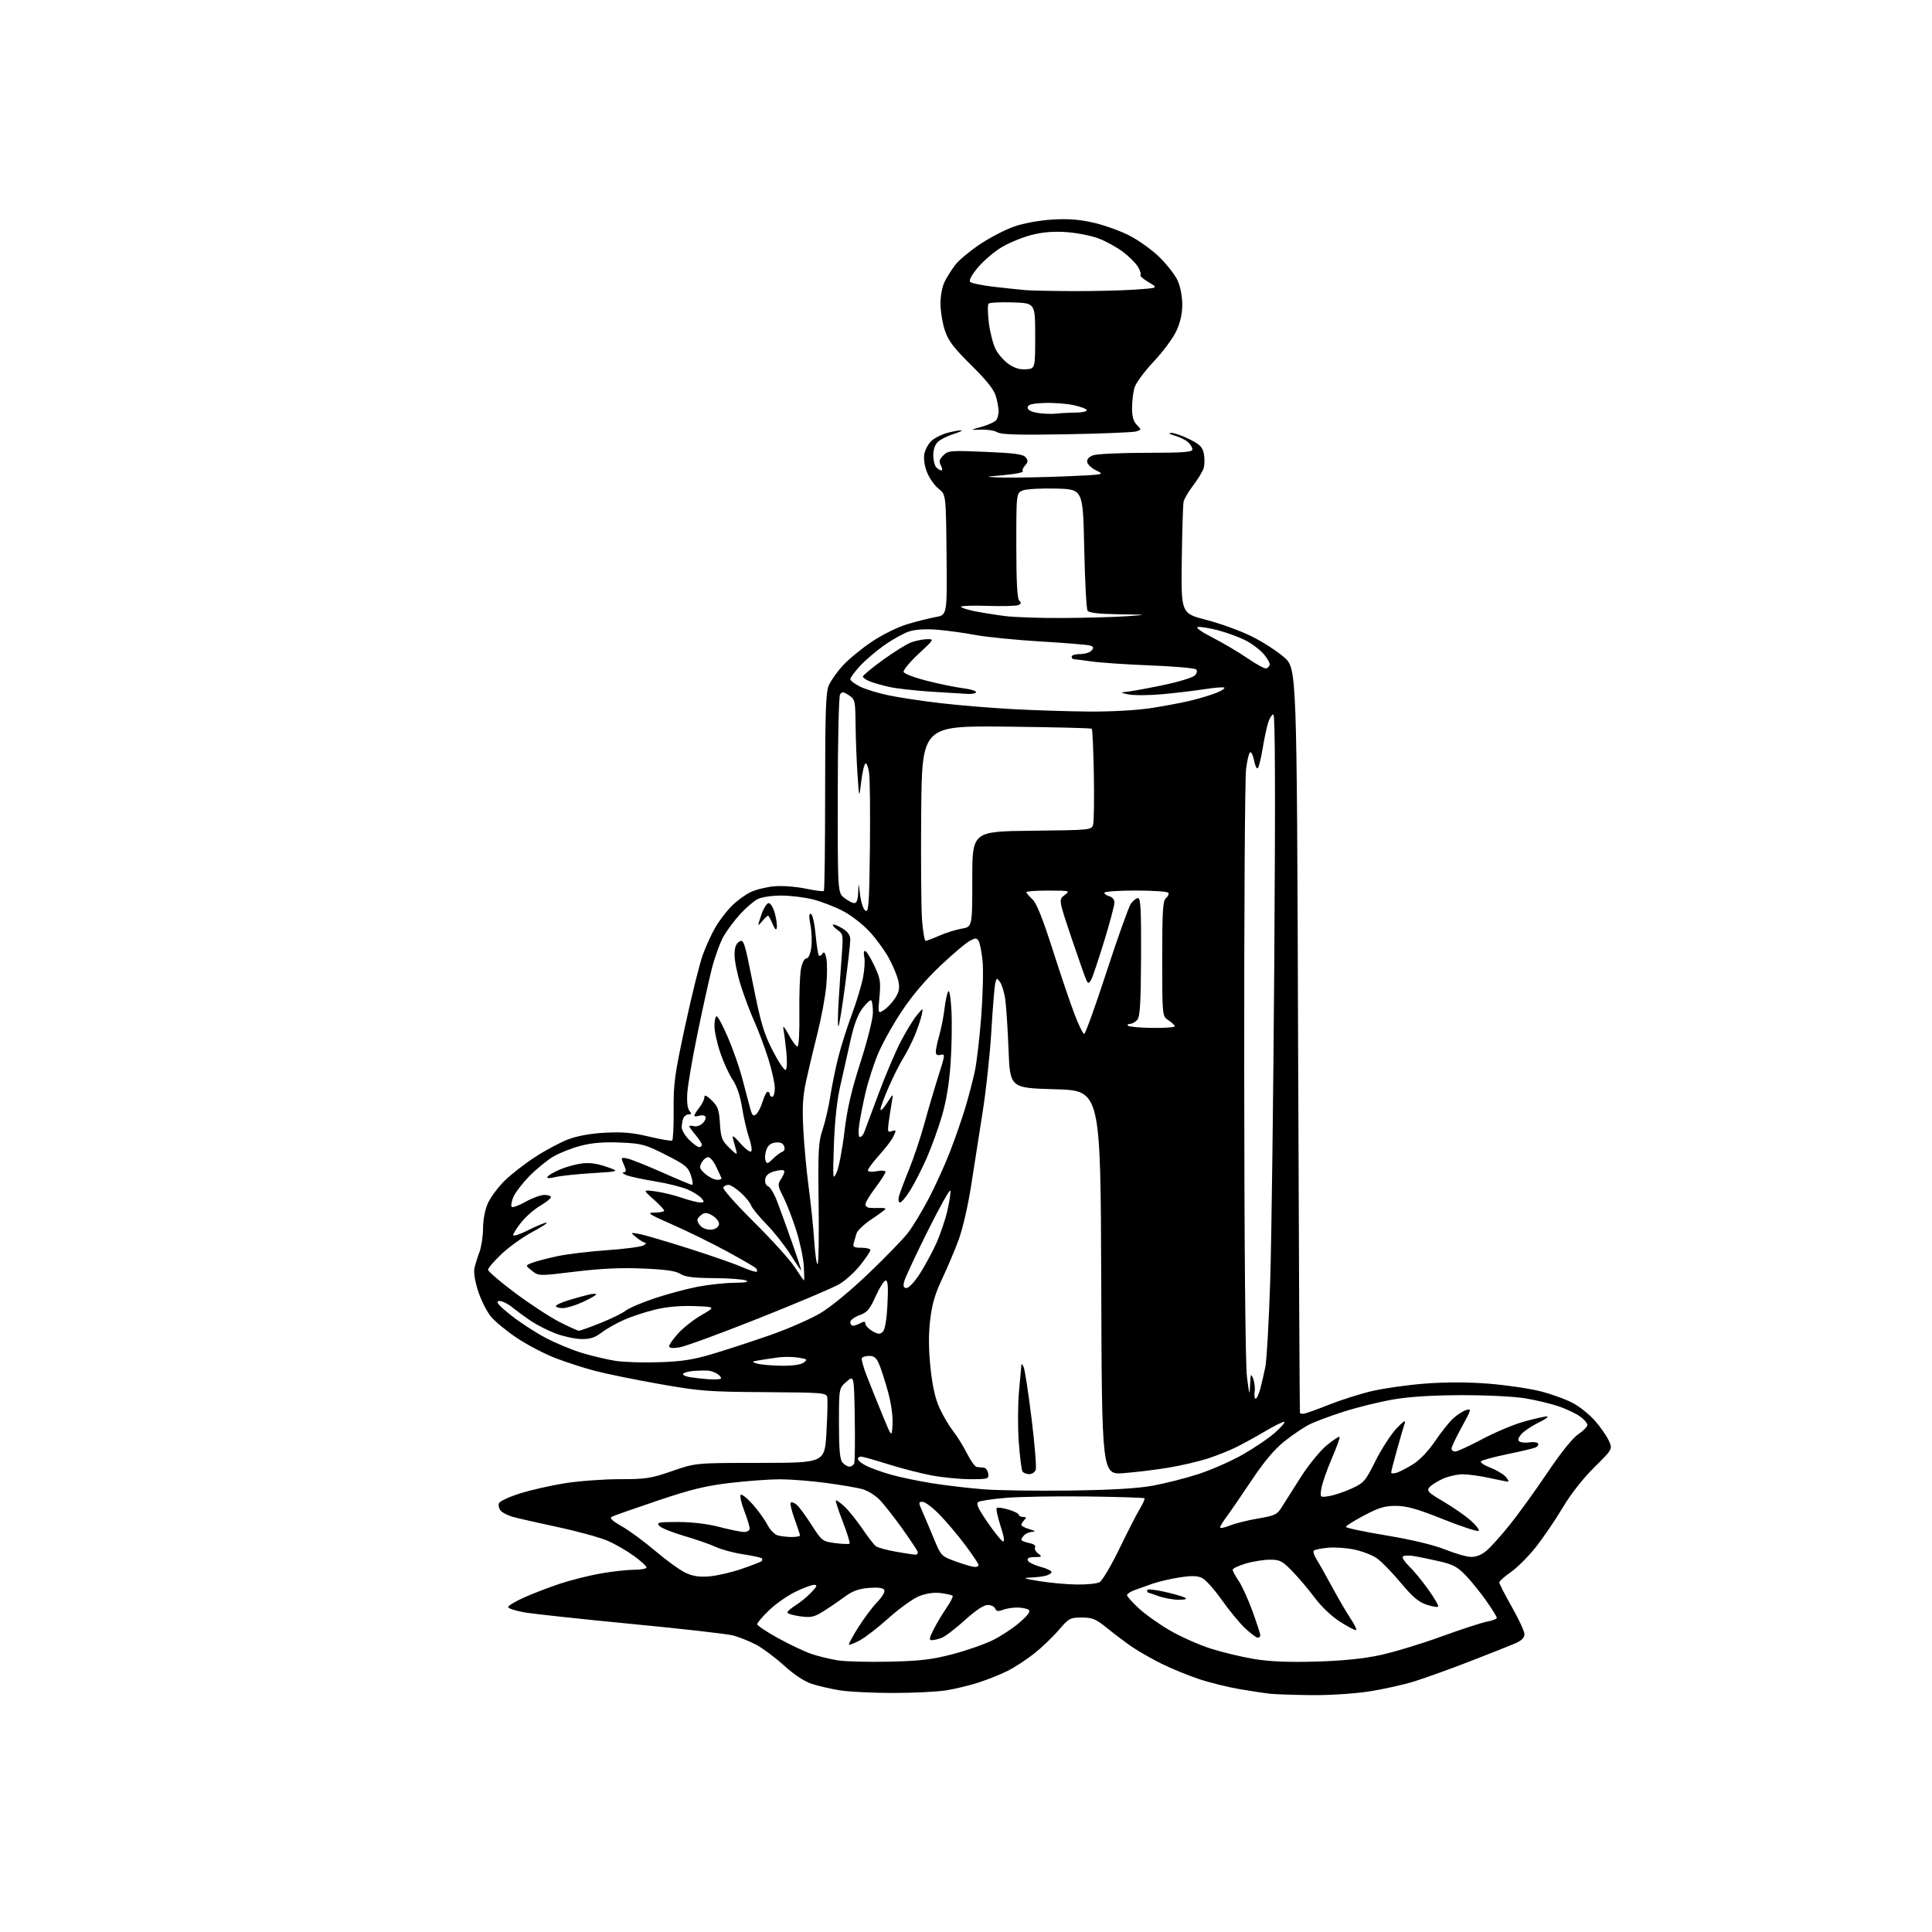 <?xml version="1.0" encoding="UTF-8" standalone="no"?>
<svg 
  version="1.1" 
  xmlns="http://www.w3.org/2000/svg" 
  xmlns:xlink="http://www.w3.org/1999/xlink" 
  xmlns:svg="http://www.w3.org/2000/svg"
  xmlns:rdf="http://www.w3.org/1999/02/22-rdf-syntax-ns#"
  xmlns:cc="http://creativecommons.org/ns#"
  xmlns:dc="http://purl.org/dc/elements/1.1/"
  viewBox="0 0 768 768"
  width="768"
  height="768"
>
<style>svg {background-color: white; }</style>"
<path stroke="none" fill="black" fill-rule="evenodd" d="M520.87,673.84C514.07,673.75 506.93,673.51 505.00,673.30C503.07,673.10 497.67,672.29 492.98,671.50C488.30,670.72 480.88,668.88 476.48,667.41C472.09,665.94 465.35,663.17 461.50,661.24C457.65,659.31 452.48,656.35 450.00,654.66C447.52,652.97 443.12,649.65 440.21,647.29C435.58,643.54 434.31,643.00 430.02,643.00C425.36,643.00 424.89,643.26 420.81,648.03C418.44,650.79 414.02,655.01 411.00,657.39C407.98,659.77 403.25,662.85 400.50,664.22C397.75,665.60 392.57,667.67 389.00,668.83C385.43,669.99 379.57,671.40 376.00,671.96C372.43,672.52 362.98,672.98 355.00,672.98C347.02,672.98 337.57,672.52 334.00,671.96C330.43,671.39 325.37,670.24 322.77,669.39C319.75,668.41 315.67,665.71 311.52,661.94C307.93,658.69 302.85,654.94 300.23,653.62C297.61,652.29 293.65,650.71 291.43,650.12C289.21,649.52 270.99,647.45 250.95,645.53C230.90,643.60 211.69,641.52 208.25,640.91C204.81,640.29 202.00,639.36 202.00,638.83C202.00,638.30 204.81,636.61 208.25,635.06C211.69,633.51 218.08,631.05 222.45,629.59C226.83,628.13 234.20,626.28 238.84,625.47C243.47,624.66 249.45,624.00 252.13,624.00C254.81,624.00 257.00,623.59 257.00,623.09C257.00,622.58 254.80,620.55 252.10,618.58C249.41,616.60 244.75,613.90 241.76,612.57C238.76,611.24 229.82,608.77 221.90,607.08C213.98,605.38 205.86,603.54 203.86,602.98C201.86,602.42 199.67,601.30 199.00,600.50C198.33,599.69 198.03,598.37 198.33,597.57C198.64,596.77 202.40,595.02 206.70,593.66C210.99,592.31 219.05,590.48 224.62,589.60C230.18,588.72 239.95,588.00 246.31,588.00C256.77,588.00 258.78,587.69 267.19,584.77C276.50,581.53 276.50,581.53 302.16,581.52C327.83,581.50 327.83,581.50 328.52,569.44C328.91,562.80 329.05,556.52 328.85,555.47C328.50,553.65 327.24,553.55 303.99,553.40C281.43,553.26 278.12,553.00 262.00,550.14C252.38,548.44 240.92,546.10 236.54,544.95C232.16,543.80 225.05,541.50 220.73,539.84C216.41,538.17 209.55,534.58 205.47,531.85C201.39,529.13 196.74,525.30 195.14,523.35C193.53,521.40 191.27,516.91 190.10,513.36C188.86,509.57 188.23,505.80 188.58,504.21C188.90,502.72 189.81,499.80 190.59,497.73C191.36,495.66 192.01,491.38 192.02,488.23C192.04,484.77 192.80,480.83 193.95,478.29C195.01,475.98 197.91,472.03 200.42,469.53C202.92,467.03 208.37,462.76 212.53,460.05C216.68,457.33 222.65,454.13 225.79,452.94C229.46,451.54 234.72,450.59 240.50,450.27C247.40,449.90 251.48,450.25 257.98,451.81C262.65,452.92 266.79,453.63 267.18,453.39C267.57,453.15 267.84,447.67 267.78,441.22C267.69,430.76 268.18,427.14 272.39,407.65C274.98,395.63 278.13,382.98 279.38,379.53C280.63,376.08 282.91,371.13 284.43,368.53C285.96,365.93 288.86,362.14 290.88,360.12C292.91,358.09 296.30,355.61 298.41,354.61C300.52,353.61 304.78,352.57 307.87,352.31C310.97,352.04 316.54,352.46 320.25,353.24C323.97,354.02 327.23,354.44 327.50,354.16C327.78,353.89 328.00,336.18 328.00,314.80C328.00,283.44 328.27,275.28 329.42,272.53C330.21,270.65 332.75,267.05 335.08,264.53C337.41,262.00 342.62,257.72 346.65,255.03C350.84,252.23 356.89,249.25 360.75,248.10C364.46,246.99 369.52,245.72 372.00,245.28C376.50,244.47 376.50,244.47 376.27,220.52C376.03,196.58 376.03,196.58 373.13,194.31C371.54,193.06 369.47,190.14 368.54,187.82C367.51,185.25 367.08,182.37 367.44,180.46C367.77,178.73 369.04,176.39 370.27,175.26C371.49,174.12 374.30,172.70 376.50,172.10C378.70,171.50 381.18,171.04 382.00,171.07C382.82,171.11 381.55,171.74 379.17,172.49C376.79,173.23 373.97,174.62 372.92,175.57C371.70,176.68 371.00,178.63 371.00,180.95C371.00,182.96 371.54,185.14 372.20,185.80C372.86,186.46 373.78,187.00 374.24,187.00C374.69,187.00 374.59,186.11 374.01,185.02C373.17,183.45 373.37,182.63 374.98,181.02C376.89,179.11 377.83,179.03 391.75,179.62C403.39,180.11 406.76,180.57 407.74,181.80C408.74,183.06 408.69,183.68 407.49,185.01C406.67,185.92 406.26,186.93 406.59,187.26C406.92,187.58 405.23,188.11 402.84,188.43C400.45,188.75 396.48,189.15 394.00,189.33C391.52,189.51 393.82,189.73 399.09,189.83C404.37,189.92 415.56,189.70 423.97,189.34C438.92,188.69 439.19,188.64 435.90,187.08C434.04,186.21 432.38,184.71 432.19,183.75C431.97,182.61 432.77,181.66 434.49,181.00C435.94,180.45 445.43,180.00 455.57,180.00C470.34,180.00 474.00,179.73 474.00,178.65C474.00,177.92 473.21,176.60 472.25,175.74C471.29,174.88 468.93,173.72 467.00,173.18C464.84,172.56 464.28,172.15 465.55,172.09C466.68,172.04 469.93,173.16 472.77,174.57C477.08,176.72 478.04,177.70 478.56,180.49C478.91,182.32 478.86,184.88 478.45,186.16C478.04,187.45 476.19,190.49 474.33,192.93C472.47,195.36 470.75,198.29 470.50,199.43C470.25,200.57 469.93,211.02 469.77,222.66C469.50,243.82 469.50,243.82 479.50,246.41C485.00,247.83 493.10,250.77 497.50,252.94C501.90,255.11 507.75,258.88 510.50,261.32C515.50,265.75 515.50,265.75 516.01,413.63C516.29,494.96 516.63,561.61 516.76,561.75C516.89,561.89 517.51,562.00 518.13,562.00C518.75,562.00 523.16,560.44 527.93,558.53C532.70,556.62 540.48,554.14 545.21,553.01C549.95,551.89 559.52,550.53 566.48,550.00C574.79,549.37 583.50,549.38 591.82,550.04C598.79,550.59 608.10,551.97 612.49,553.09C616.89,554.22 622.67,556.33 625.35,557.79C628.02,559.24 631.92,562.37 634.00,564.74C636.09,567.11 638.54,570.62 639.45,572.53C641.10,576.02 641.10,576.02 633.77,583.26C629.22,587.76 624.41,593.91 621.08,599.50C618.12,604.45 613.29,611.52 610.34,615.21C607.39,618.90 602.96,623.31 600.49,625.01C598.02,626.71 596.00,628.53 596.00,629.06C596.00,629.58 598.25,633.97 601.00,638.81C603.75,643.65 606.00,648.52 606.00,649.65C606.00,651.06 604.84,652.19 602.25,653.30C600.19,654.18 592.20,657.35 584.50,660.34C576.80,663.33 566.85,666.92 562.40,668.32C557.94,669.73 549.56,671.58 543.77,672.44C537.85,673.32 527.83,673.93 520.87,673.84zM353.50,660.54C365.65,660.27 370.40,659.71 378.50,657.61C384.00,656.18 391.24,653.66 394.59,652.02C397.94,650.37 402.81,647.16 405.41,644.87C408.92,641.78 409.80,640.49 408.82,639.87C408.09,639.41 406.07,639.02 404.32,639.02C402.56,639.01 400.01,639.42 398.65,639.94C396.77,640.66 396.04,640.54 395.62,639.44C395.31,638.65 393.97,638.00 392.63,638.00C391.06,638.00 387.84,640.14 383.52,644.06C379.84,647.39 375.72,650.54 374.35,651.06C372.99,651.58 371.21,652.00 370.41,652.00C369.25,652.00 369.39,651.15 371.12,647.75C372.30,645.41 374.61,641.56 376.23,639.18C377.86,636.80 378.96,634.63 378.68,634.35C378.40,634.06 376.32,633.58 374.07,633.28C371.44,632.93 368.41,633.34 365.56,634.42C363.13,635.35 357.63,639.27 353.32,643.13C349.02,647.00 343.77,651.05 341.65,652.15C339.54,653.24 337.65,653.98 337.45,653.78C337.25,653.59 338.91,650.52 341.14,646.96C343.37,643.41 346.77,638.85 348.71,636.84C350.83,634.64 351.93,632.70 351.49,631.98C350.99,631.18 348.91,630.93 345.34,631.22C341.30,631.56 338.86,632.46 335.71,634.79C333.40,636.51 329.59,639.10 327.25,640.55C323.56,642.84 322.35,643.10 318.00,642.50C315.25,642.12 313.00,641.44 313.00,640.99C313.00,640.53 314.46,639.26 316.25,638.15C318.04,637.05 320.82,634.76 322.44,633.07C324.80,630.60 325.03,630.00 323.62,630.00C322.66,630.00 319.32,631.24 316.20,632.75C313.08,634.26 308.38,637.55 305.76,640.07C303.14,642.58 301.00,645.08 301.00,645.64C301.00,646.19 304.79,648.72 309.41,651.25C314.04,653.79 319.99,656.60 322.64,657.49C325.28,658.39 329.93,659.52 332.97,660.01C336.01,660.49 345.25,660.73 353.50,660.54zM523.00,660.51C533.34,660.22 541.77,659.39 548.31,658.00C553.71,656.87 564.73,653.53 572.81,650.60C580.89,647.66 589.19,644.96 591.25,644.59C593.31,644.21 595.00,643.55 595.00,643.12C595.00,642.68 593.13,639.66 590.85,636.41C588.57,633.16 584.91,628.62 582.72,626.32C579.41,622.86 577.60,621.89 572.12,620.63C568.48,619.80 563.85,618.85 561.83,618.53C559.81,618.20 557.91,618.33 557.61,618.82C557.32,619.30 558.45,621.00 560.14,622.60C561.82,624.19 565.24,628.33 567.72,631.80C570.21,635.26 571.99,638.35 571.68,638.66C571.36,638.97 569.26,638.61 567.01,637.86C563.90,636.83 561.39,634.68 556.68,629.02C553.25,624.91 548.97,620.55 547.16,619.33C545.36,618.11 541.35,616.59 538.25,615.95C535.16,615.31 530.45,614.99 527.79,615.25C525.13,615.50 522.65,616.02 522.27,616.40C521.89,616.77 522.36,618.30 523.31,619.79C524.25,621.28 527.09,626.33 529.62,631.00C532.15,635.67 535.51,641.41 537.09,643.75C538.67,646.09 539.50,648.00 538.93,648.00C538.37,648.00 535.45,646.43 532.46,644.52C529.39,642.55 525.16,638.54 522.76,635.30C520.42,632.14 516.43,627.41 513.89,624.78C509.74,620.48 508.84,620.00 504.82,620.00C502.37,620.00 498.03,620.69 495.18,621.54C492.33,622.39 490.00,623.49 490.00,623.99C490.00,624.50 491.08,626.51 492.41,628.46C493.73,630.41 496.20,635.85 497.91,640.55C499.61,645.26 501.00,649.53 501.00,650.05C501.00,650.57 500.53,651.00 499.96,651.00C499.39,651.00 497.13,649.31 494.94,647.25C492.75,645.19 488.58,640.12 485.68,636.00C482.77,631.88 479.26,627.95 477.87,627.28C476.00,626.37 473.68,626.31 468.92,627.04C465.39,627.58 460.48,628.73 458.00,629.59C455.52,630.46 452.26,631.63 450.75,632.20C449.24,632.77 448.00,633.63 448.00,634.10C448.00,634.57 450.05,636.88 452.56,639.23C455.07,641.58 460.64,645.56 464.95,648.07C469.26,650.58 476.61,653.86 481.28,655.34C485.95,656.83 493.76,658.70 498.64,659.50C504.76,660.50 512.29,660.81 523.00,660.51zM468.50,635.93C466.30,635.92 462.70,635.26 460.50,634.47C458.30,633.68 456.39,633.02 456.25,633.02C456.11,633.01 456.00,632.59 456.00,632.10C456.00,631.60 459.04,631.88 462.75,632.72C466.46,633.55 470.18,634.62 471.00,635.09C472.01,635.66 471.21,635.93 468.50,635.93zM427.82,629.87C431.84,629.94 436.01,629.53 437.08,628.96C438.15,628.38 441.69,622.42 444.94,615.71C448.19,608.99 451.87,601.82 453.11,599.77C454.35,597.72 455.17,595.84 454.92,595.59C454.67,595.34 444.35,595.02 431.99,594.87C419.62,594.73 405.17,594.97 399.88,595.41C394.59,595.86 389.66,596.59 388.92,597.05C387.89,597.68 388.73,599.54 392.54,605.11C395.27,609.09 398.03,612.52 398.68,612.73C399.44,612.98 399.11,610.81 397.73,606.59C396.57,603.00 395.88,599.79 396.21,599.46C396.54,599.13 398.65,599.41 400.90,600.09C403.16,600.76 405.00,601.70 405.00,602.16C405.00,602.62 405.76,603.00 406.70,603.00C408.02,603.00 408.13,603.27 407.20,604.20C406.54,604.86 406.00,605.75 406.00,606.17C406.00,606.60 407.46,607.37 409.25,607.88C411.41,608.50 411.81,608.85 410.45,608.91C409.32,608.96 407.86,609.54 407.20,610.20C406.54,610.86 406.00,611.70 406.00,612.08C406.00,612.45 407.38,613.03 409.07,613.36C410.90,613.73 411.87,614.41 411.47,615.05C411.10,615.65 411.63,616.76 412.65,617.53C414.36,618.83 414.26,618.94 411.28,618.97C409.06,618.99 408.22,619.40 408.56,620.30C408.84,621.02 411.07,622.14 413.53,622.80C415.99,623.45 418.00,624.39 418.00,624.88C418.00,625.37 416.99,626.04 415.75,626.37C414.51,626.70 411.70,627.04 409.50,627.12C406.32,627.23 407.04,627.51 413.00,628.50C417.12,629.18 423.79,629.80 427.82,629.87zM282.00,626.63C285.02,626.38 290.81,625.04 294.85,623.65C298.90,622.26 302.46,620.88 302.77,620.56C303.08,620.25 303.09,619.75 302.78,619.45C302.48,619.14 299.14,618.42 295.36,617.85C291.59,617.27 286.70,615.95 284.50,614.92C282.30,613.89 276.62,611.91 271.88,610.53C267.14,609.15 262.69,607.34 262.01,606.51C260.91,605.18 261.83,605.00 269.63,605.02C275.19,605.03 281.30,605.77 286.00,607.00C290.12,608.08 294.51,608.97 295.75,608.98C297.03,608.99 298.00,608.39 298.00,607.59C298.00,606.81 297.03,603.65 295.85,600.57C294.67,597.48 294.04,594.63 294.45,594.23C294.86,593.83 297.00,595.52 299.21,598.00C301.41,600.47 304.04,604.13 305.06,606.12C306.09,608.13 307.93,610.02 309.20,610.36C310.47,610.70 312.96,610.98 314.75,610.99C316.54,610.99 318.00,610.71 318.00,610.35C318.00,610.00 317.04,607.06 315.86,603.83C314.68,600.60 313.99,597.67 314.33,597.33C314.67,596.99 315.71,597.34 316.64,598.11C317.57,598.87 320.23,602.47 322.56,606.11C326.72,612.58 326.91,612.73 332.02,613.41C334.89,613.79 337.45,613.88 337.72,613.62C337.98,613.35 336.78,609.46 335.04,604.96C333.31,600.46 332.05,596.61 332.25,596.42C332.45,596.22 333.96,597.28 335.61,598.79C337.25,600.29 340.44,604.24 342.70,607.55C344.95,610.87 347.40,614.05 348.14,614.62C348.89,615.20 352.48,616.19 356.12,616.83C359.75,617.47 363.29,618.00 363.97,618.00C364.66,618.00 364.99,617.43 364.72,616.72C364.46,616.02 361.67,611.86 358.54,607.47C355.41,603.09 351.43,598.03 349.71,596.23C347.98,594.43 344.83,592.49 342.71,591.92C340.58,591.35 334.04,590.24 328.17,589.46C322.30,588.68 314.12,588.04 310.00,588.04C305.88,588.04 296.97,588.69 290.22,589.49C280.42,590.65 274.56,592.09 261.22,596.59C252.02,599.69 243.89,602.56 243.15,602.96C242.22,603.46 243.47,604.64 247.15,606.72C250.10,608.38 256.10,612.79 260.49,616.53C264.88,620.26 270.28,624.16 272.49,625.20C275.44,626.58 277.96,626.96 282.00,626.63zM387.25,622.87C388.21,622.94 389.00,622.62 389.00,622.15C389.00,621.68 386.69,618.19 383.86,614.40C381.04,610.60 376.44,605.14 373.65,602.25C370.85,599.36 367.76,597.00 366.77,597.00C365.07,597.00 365.06,597.19 366.62,600.75C367.53,602.81 369.59,607.67 371.19,611.54C374.05,618.48 374.17,618.60 379.80,620.66C382.93,621.80 386.29,622.80 387.25,622.87zM584.67,618.90C586.73,618.96 588.92,618.10 590.89,616.44C592.57,615.03 596.71,610.43 600.10,606.21C603.49,602.00 610.21,592.69 615.04,585.53C620.47,577.46 625.18,571.59 627.41,570.12C629.38,568.81 631.00,567.16 631.00,566.44C631.00,565.72 629.67,564.19 628.04,563.03C626.41,561.87 622.62,560.07 619.61,559.04C616.61,558.01 610.63,556.58 606.33,555.86C601.90,555.13 590.89,554.58 581.00,554.60C569.34,554.63 560.25,555.20 553.76,556.32C548.41,557.24 539.63,559.40 534.26,561.12C528.89,562.83 522.70,565.14 520.50,566.25C518.30,567.35 513.88,570.34 510.67,572.88C506.61,576.10 502.62,580.84 497.50,588.50C493.46,594.55 488.99,601.05 487.58,602.94C486.16,604.84 485.00,606.75 485.00,607.19C485.00,607.62 486.77,607.27 488.94,606.41C491.11,605.54 496.17,604.28 500.19,603.61C506.78,602.50 507.70,602.06 509.50,599.14C510.60,597.35 514.03,591.95 517.11,587.13C520.20,582.30 524.83,576.64 527.39,574.54C529.95,572.44 532.25,570.92 532.50,571.17C532.75,571.41 531.36,575.29 529.41,579.78C527.47,584.28 525.61,589.61 525.28,591.63C524.69,595.31 524.69,595.31 528.38,594.71C530.41,594.38 534.42,593.04 537.29,591.72C542.17,589.48 542.77,588.79 546.76,580.78C549.10,576.08 552.85,570.27 555.09,567.87C557.49,565.29 558.88,564.32 558.48,565.50C558.10,566.60 556.72,571.33 555.41,576.00C554.10,580.67 553.02,584.87 553.01,585.32C553.01,585.77 554.00,585.82 555.23,585.43C556.45,585.04 559.40,583.51 561.77,582.03C564.34,580.43 567.84,576.75 570.43,572.92C572.82,569.39 576.06,565.31 577.64,563.86C579.21,562.41 581.55,560.91 582.83,560.52C585.02,559.86 584.91,560.25 581.08,567.24C578.83,571.33 577.00,575.19 577.00,575.84C577.00,576.48 577.66,577.00 578.48,577.00C579.29,577.00 584.12,574.78 589.23,572.06C594.33,569.34 601.87,566.19 605.98,565.06C610.09,563.93 614.14,563.02 614.98,563.05C615.82,563.08 614.25,564.21 611.50,565.56C608.75,566.91 605.69,568.98 604.71,570.17C603.40,571.74 603.24,572.53 604.09,573.06C604.74,573.46 606.52,573.59 608.05,573.35C609.57,573.10 611.09,573.33 611.41,573.85C611.73,574.37 611.20,575.09 610.24,575.46C609.28,575.84 604.24,577.02 599.03,578.09C593.82,579.17 589.18,580.42 588.73,580.87C588.28,581.32 589.90,582.45 592.33,583.38C594.76,584.31 597.55,585.96 598.53,587.04C599.51,588.12 599.90,588.98 599.40,588.96C598.91,588.95 595.58,588.29 592.00,587.50C588.42,586.71 583.70,586.06 581.50,586.06C579.30,586.05 575.70,586.86 573.50,587.86C571.30,588.86 568.91,590.39 568.19,591.26C567.05,592.64 567.76,593.36 573.69,596.83C577.44,599.03 582.30,602.39 584.50,604.31C586.70,606.23 588.18,608.13 587.78,608.54C587.38,608.94 581.08,606.88 573.78,603.96C563.50,599.85 559.26,598.64 555.00,598.61C550.51,598.58 548.17,599.28 542.25,602.41C538.26,604.52 535.00,606.57 535.00,606.97C535.00,607.36 542.23,608.89 551.07,610.36C561.08,612.02 569.84,614.12 574.32,615.91C578.27,617.50 582.93,618.84 584.67,618.90zM425.50,592.51C441.82,592.29 452.30,591.67 458.26,590.58C463.08,589.70 471.18,587.65 476.26,586.01C481.34,584.37 489.26,580.90 493.86,578.29C498.46,575.69 504.22,571.80 506.66,569.65C509.09,567.51 510.86,565.52 510.58,565.24C510.30,564.96 507.01,566.54 503.28,568.74C499.55,570.95 494.25,573.87 491.50,575.24C488.75,576.60 483.57,578.67 480.00,579.82C476.43,580.98 469.45,582.59 464.50,583.42C459.55,584.24 451.57,585.22 446.76,585.59C438.01,586.27 438.01,586.27 437.76,509.89C437.50,433.50 437.50,433.50 419.50,433.00C401.50,432.50 401.50,432.50 400.90,417.00C400.57,408.48 399.95,399.38 399.54,396.80C399.13,394.21 398.20,391.28 397.47,390.30C396.25,388.62 396.13,388.67 395.61,391.00C395.30,392.38 394.61,400.93 394.07,410.00C393.53,419.07 391.98,433.48 390.62,442.00C389.27,450.52 387.20,463.74 386.03,471.37C384.82,479.18 382.66,488.58 381.07,492.87C379.51,497.07 376.55,504.07 374.48,508.43C371.69,514.32 370.47,518.51 369.75,524.75C369.08,530.52 369.12,536.45 369.89,543.74C370.65,551.01 371.78,556.03 373.49,559.75C374.85,562.73 377.27,566.82 378.85,568.84C380.44,570.85 382.93,574.86 384.39,577.75C385.84,580.64 387.59,583.07 388.27,583.15C388.95,583.24 390.18,583.35 391.00,583.40C391.82,583.46 392.64,584.51 392.82,585.75C393.13,587.91 392.84,588.00 385.68,588.00C381.58,588.00 374.66,587.32 370.31,586.50C365.95,585.67 358.14,583.66 352.95,582.02C347.75,580.38 342.94,579.03 342.25,579.02C341.56,579.01 341.00,579.44 341.00,579.97C341.00,580.51 342.44,581.69 344.19,582.60C345.95,583.51 350.34,585.10 353.94,586.14C357.55,587.17 364.95,588.73 370.40,589.60C375.84,590.47 385.07,591.56 390.90,592.02C396.73,592.47 412.30,592.69 425.50,592.51zM409.09,586.00C408.01,586.00 406.81,585.50 406.43,584.89C406.05,584.28 405.40,579.02 404.98,573.22C404.56,567.41 404.60,558.35 405.07,553.08C405.54,547.81 405.97,543.05 406.03,542.50C406.08,541.95 406.51,542.44 406.97,543.58C407.43,544.73 408.84,553.98 410.09,564.13C411.34,574.29 412.07,583.37 411.71,584.30C411.36,585.24 410.18,586.00 409.09,586.00zM337.65,583.00C338.43,583.00 339.28,582.42 339.56,581.71C339.83,581.01 339.93,572.83 339.78,563.54C339.50,546.66 339.50,546.66 336.50,549.24C333.50,551.83 333.50,551.83 333.50,565.76C333.50,576.09 333.85,580.11 334.87,581.34C335.63,582.25 336.88,583.00 337.65,583.00zM354.80,566.22C354.98,563.07 354.27,557.91 353.04,553.40C351.90,549.25 350.32,544.31 349.53,542.43C348.45,539.82 347.50,539.00 345.61,539.00C344.24,539.00 342.89,539.37 342.61,539.83C342.32,540.28 343.22,543.55 344.60,547.08C345.98,550.61 348.77,557.55 350.80,562.50C354.50,571.50 354.50,571.50 354.80,566.22zM499.13,556.00C499.57,556.00 500.40,554.25 500.97,552.10C501.55,549.96 502.46,546.02 503.00,543.35C503.54,540.68 504.41,525.23 504.93,509.00C505.45,492.77 506.18,435.51 506.55,381.75C507.01,314.70 506.90,284.00 506.19,284.00C505.62,284.00 504.69,285.46 504.12,287.25C503.55,289.04 502.56,293.65 501.93,297.50C501.29,301.35 500.43,304.87 500.01,305.32C499.59,305.78 498.95,304.54 498.58,302.57C498.21,300.61 497.52,299.00 497.03,299.00C496.55,299.00 495.79,302.04 495.33,305.75C494.87,309.46 494.54,363.57 494.59,426.00C494.64,497.49 495.06,542.46 495.70,547.50C496.65,554.81 496.75,555.07 496.93,550.50C497.10,546.07 497.24,545.78 498.13,548.00C498.69,549.38 498.96,551.74 498.74,553.25C498.52,554.76 498.70,556.00 499.13,556.00zM286.40,548.11C286.90,547.88 286.47,547.09 285.46,546.35C284.45,545.61 282.69,544.93 281.56,544.85C280.43,544.77 277.93,544.81 276.00,544.94C274.07,545.07 272.10,545.55 271.62,546.02C271.13,546.49 272.24,547.11 274.12,547.42C275.98,547.73 279.30,548.11 281.50,548.26C283.70,548.41 285.91,548.34 286.40,548.11zM310.56,542.90C315.05,542.96 318.29,542.51 319.46,541.65C321.15,540.42 320.97,540.25 317.38,539.68C315.23,539.33 311.67,539.29 309.48,539.58C307.29,539.87 303.93,540.38 302.00,540.70C298.66,541.27 298.62,541.33 301.00,542.05C302.38,542.46 306.68,542.85 310.56,542.90zM262.00,541.51C271.13,541.21 275.56,540.52 283.50,538.14C289.00,536.49 299.23,533.14 306.23,530.70C313.23,528.25 322.16,524.35 326.07,522.03C330.26,519.54 338.19,513.01 345.35,506.15C352.04,499.74 359.06,492.50 360.94,490.06C362.82,487.61 366.50,481.54 369.12,476.56C371.74,471.58 375.54,463.23 377.57,458.00C379.60,452.77 382.34,444.90 383.67,440.50C385.00,436.10 386.72,429.53 387.50,425.89C388.28,422.26 389.44,412.27 390.08,403.70C390.72,395.14 390.94,385.27 390.57,381.78C390.19,378.29 389.49,374.80 389.01,374.01C388.25,372.79 387.76,372.79 385.45,374.03C383.97,374.82 378.76,379.24 373.86,383.85C368.14,389.23 362.64,395.70 358.50,401.93C354.94,407.27 350.65,414.98 348.96,419.07C347.26,423.16 345.04,430.10 344.02,434.50C343.01,438.90 341.88,444.64 341.53,447.25C341.14,450.05 341.27,452.00 341.83,452.00C342.36,452.00 343.09,451.21 343.47,450.25C343.85,449.29 346.41,442.43 349.16,435.00C351.92,427.57 355.93,418.12 358.08,414.00C360.23,409.88 363.12,405.15 364.51,403.50C367.02,400.50 367.02,400.50 366.38,403.50C366.03,405.15 364.82,408.75 363.68,411.50C362.55,414.25 360.49,418.30 359.12,420.50C357.74,422.70 355.13,427.88 353.32,432.00C351.51,436.12 350.02,440.18 350.02,441.00C350.01,441.82 351.16,440.70 352.57,438.50C355.13,434.50 355.13,434.50 354.53,438.00C354.19,439.93 353.64,443.49 353.30,445.92C352.76,449.76 352.90,450.25 354.34,449.70C355.25,449.35 356.00,449.30 356.00,449.60C356.00,449.89 355.48,451.11 354.85,452.32C354.21,453.52 351.74,456.69 349.35,459.36C346.96,462.03 345.00,464.67 345.00,465.22C345.00,465.82 346.39,465.96 348.50,465.57C350.49,465.19 352.00,465.32 352.00,465.85C352.00,466.37 350.20,469.19 348.00,472.12C345.80,475.05 344.00,478.02 344.00,478.72C344.00,479.43 344.79,480.06 345.75,480.14C346.71,480.22 348.51,480.24 349.75,480.19C350.99,480.14 352.00,480.29 352.00,480.54C352.00,480.78 349.54,482.61 346.53,484.61C343.52,486.61 340.78,489.20 340.45,490.37C340.11,491.54 339.62,493.29 339.35,494.25C338.95,495.68 339.52,496.00 342.43,496.00C344.39,496.00 346.00,496.41 346.00,496.91C346.00,497.41 344.21,500.09 342.02,502.86C339.83,505.63 336.05,509.06 333.62,510.48C331.19,511.91 316.83,517.99 301.70,524.01C286.58,530.02 272.36,535.24 270.11,535.60C267.34,536.04 266.00,535.89 266.00,535.13C266.00,534.51 267.62,532.21 269.60,530.02C271.59,527.82 275.75,524.56 278.85,522.76C284.50,519.50 284.50,519.50 276.00,519.19C270.47,518.99 265.05,519.47 260.50,520.57C256.65,521.49 251.05,523.33 248.05,524.66C245.05,525.98 241.04,528.26 239.12,529.72C236.46,531.75 234.56,532.36 231.07,532.29C228.56,532.24 224.01,531.26 220.96,530.11C217.92,528.96 213.57,526.78 211.30,525.26C209.02,523.74 205.57,521.23 203.63,519.67C201.69,518.11 199.29,516.99 198.30,517.19C196.96,517.45 198.15,518.86 203.00,522.74C206.57,525.60 212.88,529.71 217.00,531.87C221.12,534.03 227.75,536.76 231.71,537.93C235.68,539.10 241.53,540.47 244.71,540.97C247.90,541.47 255.68,541.72 262.00,541.51zM350.89,529.44C351.80,528.59 352.44,524.91 352.77,518.58C353.14,511.61 352.95,509.00 352.09,509.00C351.45,509.00 349.65,511.81 348.11,515.25C345.74,520.53 344.74,521.70 341.65,522.81C339.64,523.54 338.00,524.78 338.00,525.56C338.00,526.35 338.48,527.00 339.07,527.00C339.65,527.00 341.00,526.53 342.07,525.96C343.51,525.19 344.00,525.25 344.00,526.21C344.00,526.92 345.24,528.22 346.75,529.11C348.99,530.42 349.76,530.48 350.89,529.44zM230.11,529.00C230.57,529.00 234.41,527.63 238.63,525.95C242.86,524.27 247.40,522.05 248.71,521.01C250.03,519.98 255.25,517.75 260.31,516.06C265.37,514.38 273.04,512.32 277.35,511.50C281.65,510.67 288.17,509.97 291.84,509.93C296.49,509.88 297.90,509.60 296.50,509.00C295.40,508.53 289.65,508.11 283.71,508.07C275.59,508.02 272.33,507.60 270.48,506.40C268.71,505.23 264.61,504.64 255.65,504.26C246.96,503.88 238.92,504.25 228.71,505.49C214.15,507.26 214.15,507.26 211.46,505.15C208.78,503.04 208.78,503.04 211.61,501.96C213.18,501.36 217.61,500.20 221.48,499.37C225.34,498.54 234.24,497.46 241.25,496.98C248.26,496.50 254.78,495.64 255.75,495.08C256.71,494.52 257.05,494.04 256.50,494.01C255.95,493.98 254.38,493.04 253.00,491.92C250.50,489.88 250.50,489.88 254.00,490.50C255.93,490.84 264.70,493.41 273.50,496.20C282.30,498.99 291.93,502.34 294.90,503.65C297.88,504.96 300.55,505.79 300.84,505.50C301.13,505.20 300.95,504.56 300.43,504.07C299.92,503.58 294.77,500.61 289.00,497.46C283.23,494.32 273.55,489.56 267.50,486.89C257.65,482.56 256.89,482.04 260.25,482.02C262.31,482.01 264.01,481.66 264.02,481.25C264.02,480.84 262.11,478.80 259.77,476.72C255.50,472.94 255.50,472.94 260.50,473.58C263.25,473.94 267.96,475.08 270.97,476.12C273.97,477.15 277.29,478.00 278.34,478.00C280.00,478.00 280.07,477.79 278.87,476.34C278.12,475.42 275.67,473.86 273.43,472.87C271.19,471.88 265.34,470.41 260.43,469.61C255.52,468.81 250.38,467.70 249.00,467.14C247.62,466.58 247.11,466.10 247.86,466.06C248.66,466.03 248.96,465.38 248.61,464.50C248.27,463.68 247.72,462.30 247.37,461.45C246.86,460.18 247.27,460.02 249.62,460.59C251.21,460.97 257.42,463.47 263.43,466.14C269.45,468.81 274.71,471.00 275.13,471.00C275.55,471.00 275.34,469.31 274.65,467.25C273.55,463.91 272.44,463.01 264.61,459.04C256.45,454.91 255.13,454.55 246.61,454.18C240.18,453.90 235.48,454.27 230.98,455.43C227.44,456.33 222.51,458.26 220.02,459.72C217.54,461.17 213.22,464.69 210.43,467.54C207.64,470.39 204.77,474.15 204.04,475.89C203.32,477.64 203.04,479.37 203.42,479.75C203.80,480.13 206.29,479.22 208.95,477.72C211.62,476.22 214.97,475.00 216.40,475.00C217.83,475.00 219.00,475.41 219.00,475.90C219.00,476.40 217.09,477.93 214.75,479.30C212.41,480.67 209.04,483.61 207.25,485.84C205.46,488.06 204.00,490.37 204.00,490.96C204.00,491.55 206.69,490.67 209.97,489.01C213.26,487.36 216.52,486.01 217.22,486.03C217.92,486.04 215.42,487.70 211.65,489.71C207.88,491.72 202.36,495.66 199.40,498.47C196.43,501.28 194.00,504.10 194.00,504.74C194.00,505.39 198.84,509.53 204.75,513.95C210.66,518.36 218.60,523.56 222.38,525.49C226.17,527.42 229.65,529.00 230.11,529.00zM223.75,519.99C222.24,520.00 221.00,519.63 221.00,519.18C221.00,518.73 223.36,517.65 226.25,516.78C229.14,515.91 232.74,514.92 234.25,514.58C235.76,514.24 237.00,514.22 237.00,514.53C237.00,514.84 234.64,516.19 231.75,517.54C228.86,518.88 225.26,519.98 223.75,519.99zM360.40,512.00C361.30,512.00 363.66,509.45 365.65,506.33C367.65,503.21 370.58,497.80 372.16,494.31C373.74,490.82 375.73,484.99 376.57,481.36C377.41,477.73 377.96,474.10 377.80,473.30C377.63,472.51 373.58,479.71 368.80,489.31C364.01,498.91 359.80,507.94 359.44,509.38C358.93,511.40 359.16,512.00 360.40,512.00zM319.59,509.00C319.74,509.00 319.71,506.41 319.53,503.25C319.35,500.09 317.98,493.68 316.49,489.00C314.99,484.32 312.69,478.36 311.36,475.74C309.08,471.23 309.04,470.86 310.62,468.46C311.53,467.07 311.99,465.66 311.65,465.32C311.31,464.98 309.56,465.12 307.77,465.63C305.52,466.28 304.40,467.26 304.18,468.79C304.00,470.07 304.49,471.25 305.34,471.58C306.16,471.89 307.73,474.48 308.83,477.32C309.93,480.17 312.61,487.56 314.79,493.75C316.97,499.94 318.62,505.00 318.47,505.00C318.31,505.00 316.36,502.11 314.13,498.58C311.90,495.05 307.61,489.64 304.59,486.55C301.58,483.47 298.85,480.12 298.54,479.11C298.22,478.10 296.40,475.87 294.50,474.14C292.61,472.41 290.39,471.00 289.59,471.00C288.78,471.00 287.83,471.46 287.49,472.02C287.14,472.58 292.63,478.77 299.69,485.77C306.76,492.77 314.06,500.86 315.94,503.75C317.81,506.64 319.45,509.00 319.59,509.00zM325.02,502.49C325.41,502.25 325.59,491.39 325.42,478.37C325.14,457.36 325.32,454.07 326.98,449.10C328.01,446.02 329.38,440.12 330.02,436.00C330.65,431.88 332.07,424.90 333.17,420.50C334.27,416.10 336.71,408.36 338.61,403.29C340.50,398.23 342.52,391.53 343.10,388.41C343.68,385.29 343.88,381.67 343.56,380.37C343.23,379.07 343.37,378.00 343.86,378.00C344.36,378.00 345.99,380.59 347.50,383.75C349.93,388.88 350.16,390.23 349.60,396.28C348.98,403.06 348.98,403.06 351.47,401.43C352.84,400.53 354.85,398.36 355.93,396.62C357.47,394.13 357.71,392.67 357.08,389.86C356.64,387.88 354.97,383.88 353.39,380.95C351.80,378.02 348.39,373.31 345.80,370.48C343.22,367.65 338.49,363.95 335.30,362.25C332.11,360.56 326.74,358.46 323.36,357.58C319.98,356.71 314.22,356.00 310.56,356.00C306.76,356.00 302.72,356.61 301.15,357.42C299.63,358.21 296.58,360.82 294.35,363.24C292.12,365.65 289.14,369.62 287.72,372.06C286.30,374.50 284.17,380.32 282.98,385.00C281.79,389.68 279.21,401.38 277.24,411.00C275.26,420.62 273.46,431.10 273.23,434.29C272.97,437.94 273.27,440.62 274.03,441.54C275.01,442.71 274.95,443.00 273.73,443.00C272.90,443.00 271.94,443.71 271.61,444.58C271.27,445.45 271.00,447.06 271.00,448.16C271.00,449.26 272.32,451.47 273.92,453.08C275.53,454.68 277.33,456.00 277.92,456.00C278.52,456.00 279.00,455.58 279.00,455.08C279.00,454.57 277.88,452.82 276.50,451.18C275.12,449.55 274.00,447.98 274.00,447.70C274.00,447.42 274.83,447.41 275.85,447.67C276.87,447.94 278.45,447.41 279.36,446.50C280.27,445.58 280.75,444.41 280.43,443.88C280.10,443.35 278.97,443.19 277.92,443.53C276.86,443.86 276.00,443.84 276.00,443.48C276.00,443.11 276.90,441.67 278.00,440.27C279.10,438.87 280.00,437.03 280.00,436.18C280.00,435.06 280.80,435.39 282.89,437.39C285.36,439.76 285.84,441.09 286.19,446.61C286.55,452.35 286.97,453.42 289.92,456.28C292.87,459.13 293.18,459.24 292.63,457.25C292.28,456.01 291.73,453.99 291.40,452.75C290.95,451.02 291.62,451.43 294.31,454.50C296.24,456.70 298.17,458.15 298.60,457.73C299.03,457.30 298.65,454.83 297.75,452.23C296.86,449.63 295.61,444.24 294.98,440.26C294.24,435.62 292.90,431.67 291.27,429.26C289.86,427.19 287.65,422.38 286.36,418.57C285.06,414.77 284.00,409.93 284.00,407.82C284.00,405.72 284.40,404.00 284.88,404.00C285.37,404.00 287.37,407.74 289.33,412.31C291.29,416.88 293.80,423.96 294.89,428.06C295.99,432.15 297.39,437.45 298.00,439.82C298.93,443.42 299.36,443.95 300.55,442.96C301.34,442.30 302.51,440.02 303.15,437.88C303.79,435.75 304.70,434.00 305.16,434.00C305.62,434.00 306.00,434.45 306.00,435.00C306.00,435.55 306.45,436.00 307.00,436.00C307.55,436.00 308.00,434.45 308.00,432.55C308.00,430.66 306.82,425.37 305.39,420.80C303.95,416.24 301.47,409.62 299.89,406.11C298.30,402.60 295.87,396.16 294.50,391.81C293.12,387.46 292.00,382.00 292.00,379.69C292.00,376.66 292.52,375.15 293.87,374.31C295.62,373.22 295.95,374.23 299.35,391.32C302.42,406.71 303.62,410.76 307.18,417.69C309.49,422.19 311.81,425.62 312.32,425.30C312.85,424.97 312.96,421.92 312.58,418.11C312.21,414.48 311.68,410.38 311.41,409.00C311.10,407.44 311.88,408.29 313.47,411.25C314.88,413.86 316.47,416.00 316.99,416.00C317.55,416.00 317.86,410.58 317.76,402.75C317.66,395.46 317.94,387.59 318.38,385.25C318.85,382.74 319.73,381.00 320.53,381.00C321.35,381.00 322.11,379.35 322.49,376.75C322.82,374.41 322.68,370.34 322.17,367.71C321.50,364.23 321.55,363.02 322.37,363.29C322.99,363.49 323.82,367.16 324.21,371.46C324.61,375.75 325.19,379.53 325.52,379.85C325.84,380.18 326.49,379.83 326.95,379.09C327.54,378.12 327.98,378.64 328.47,380.89C328.86,382.62 328.85,387.52 328.47,391.77C328.09,396.02 326.53,404.45 325.01,410.50C323.48,416.55 321.45,425.10 320.49,429.50C319.12,435.75 318.87,440.02 319.33,449.00C319.66,455.32 320.62,465.68 321.47,472.00C322.32,478.32 323.31,487.87 323.66,493.22C324.01,498.56 324.62,502.73 325.02,502.49zM282.87,488.80C284.36,488.63 285.62,487.78 285.80,486.81C285.99,485.85 284.98,484.38 283.46,483.38C281.54,482.12 280.36,481.92 279.21,482.64C278.33,483.19 277.46,484.12 277.26,484.71C277.07,485.29 277.66,486.52 278.58,487.44C279.52,488.37 281.40,488.97 282.87,488.80zM357.78,478.00C357.22,478.00 357.01,476.99 357.30,475.75C357.59,474.51 359.40,469.68 361.31,465.00C363.21,460.32 366.00,452.00 367.50,446.50C369.00,441.00 371.50,432.52 373.05,427.65C375.72,419.31 375.77,418.83 373.94,419.31C372.57,419.66 372.00,419.30 372.00,418.09C372.00,417.14 372.63,414.14 373.41,411.43C374.18,408.72 375.10,404.02 375.45,400.99C375.80,397.96 376.46,394.88 376.91,394.14C377.40,393.35 377.93,396.39 378.21,401.65C378.47,406.52 378.33,415.90 377.89,422.50C377.36,430.45 376.20,437.54 374.47,443.50C373.02,448.45 370.25,456.10 368.31,460.50C366.36,464.90 363.42,470.64 361.78,473.25C360.14,475.86 358.34,478.00 357.78,478.00zM220.76,467.90C218.28,468.49 217.22,468.45 217.64,467.78C217.98,467.23 220.11,465.96 222.38,464.97C224.65,463.98 228.53,462.88 231.00,462.53C234.18,462.08 237.10,462.45 240.97,463.78C246.44,465.67 246.44,465.67 235.47,466.34C229.44,466.71 222.82,467.41 220.76,467.90zM285.14,469.00C286.25,469.00 286.99,468.66 286.78,468.25C286.57,467.84 285.62,465.81 284.68,463.75C283.74,461.69 282.32,460.00 281.52,460.00C280.72,460.00 279.54,460.98 278.90,462.19C277.89,464.08 278.09,464.68 280.42,466.69C281.90,467.96 284.02,469.00 285.14,469.00zM332.57,466.07C333.44,464.18 334.83,456.98 335.65,450.07C336.77,440.70 338.41,433.60 342.08,422.18C344.81,413.68 347.00,404.97 347.00,402.60C347.00,400.25 346.71,398.04 346.35,397.69C346.00,397.33 344.44,398.72 342.89,400.77C340.93,403.37 339.44,407.38 337.99,414.00C336.84,419.23 335.03,427.32 333.95,432.00C332.72,437.35 331.81,445.88 331.49,455.00C331.01,468.81 331.06,469.34 332.57,466.07zM307.27,460.64C308.56,459.35 310.23,458.09 310.99,457.84C311.84,457.55 312.10,456.71 311.69,455.62C311.22,454.41 310.16,453.96 308.27,454.18C306.37,454.40 305.26,455.30 304.62,457.13C304.11,458.58 303.97,460.49 304.31,461.37C304.84,462.76 305.26,462.65 307.27,460.64zM430.99,411.00C431.45,411.00 435.46,399.86 439.90,386.24C444.34,372.62 448.68,360.47 449.54,359.24C450.41,358.01 451.69,357.00 452.40,357.00C453.43,357.00 453.67,361.89 453.59,380.36C453.51,398.49 453.18,404.08 452.12,405.36C451.37,406.26 450.06,407.00 449.21,407.00C448.36,407.00 448.00,407.34 448.42,407.75C448.83,408.16 453.18,408.55 458.08,408.61C462.99,408.67 467.00,408.38 467.00,407.97C467.00,407.56 465.88,406.49 464.50,405.59C462.00,403.95 462.00,403.95 462.00,381.10C462.00,362.08 462.25,358.04 463.49,357.01C464.31,356.33 464.73,355.37 464.43,354.89C464.13,354.40 458.28,354.00 451.44,354.00C444.60,354.00 439.00,354.40 439.00,354.88C439.00,355.37 439.90,356.00 441.00,356.29C442.17,356.59 443.00,357.65 443.00,358.83C443.00,359.94 441.16,366.83 438.92,374.14C436.67,381.45 434.37,388.31 433.80,389.38C432.96,390.94 432.61,391.05 431.98,389.91C431.55,389.13 428.87,381.56 426.01,373.07C420.82,357.64 420.82,357.64 423.16,355.84C425.47,354.07 425.38,354.04 416.75,354.02C411.94,354.01 408.00,354.29 408.00,354.64C408.00,354.98 409.07,356.26 410.38,357.47C412.05,359.03 414.44,364.95 418.47,377.59C421.62,387.44 425.53,398.99 427.17,403.25C428.81,407.51 430.52,411.00 430.99,411.00zM333.30,407.99C333.00,408.27 333.02,404.00 333.34,398.50C333.67,393.00 334.23,384.63 334.60,379.90C335.23,371.67 335.16,371.23 332.94,369.67C331.67,368.78 330.84,367.83 331.11,367.56C331.37,367.29 333.03,367.95 334.80,369.02C337.09,370.42 338.00,371.71 338.00,373.59C338.00,375.03 337.06,383.25 335.92,391.85C334.78,400.45 333.60,407.72 333.30,407.99zM367.96,374.00C368.39,374.00 370.84,373.08 373.39,371.94C375.95,370.81 379.94,369.56 382.27,369.16C386.50,368.44 386.50,368.44 386.50,349.47C386.50,330.50 386.50,330.50 410.24,330.23C433.97,329.96 433.97,329.96 434.55,327.65C434.87,326.38 434.99,317.42 434.82,307.75C434.64,298.08 434.27,289.95 434.00,289.68C433.73,289.42 418.43,289.05 400.00,288.85C366.50,288.50 366.50,288.50 366.19,323.00C366.03,341.98 366.18,361.21 366.53,365.75C366.89,370.29 367.53,374.00 367.96,374.00zM308.79,368.83C308.57,369.97 308.03,369.47 307.11,367.25C306.37,365.46 305.55,364.00 305.29,364.00C305.03,364.00 303.97,365.01 302.93,366.25C301.06,368.47 301.06,368.44 302.61,363.75C303.48,361.14 304.80,359.00 305.56,359.00C306.31,359.00 307.42,360.83 308.02,363.08C308.62,365.32 308.97,367.90 308.79,368.83zM345.80,337.21C345.96,323.07 345.82,309.58 345.48,307.23C345.15,304.88 344.49,303.20 344.01,303.49C343.54,303.78 342.79,307.05 342.34,310.76C341.53,317.50 341.53,317.50 340.88,308.00C340.52,302.77 340.17,293.90 340.11,288.27C340.00,278.43 339.90,277.98 337.41,276.35C335.21,274.91 334.70,274.87 333.93,276.08C333.44,276.86 333.02,294.90 333.02,316.18C333.00,354.85 333.00,354.85 335.63,356.93C337.08,358.07 338.88,359.00 339.63,359.00C340.55,359.00 341.05,357.61 341.14,354.75C341.28,350.58 341.29,350.60 341.92,355.81C342.29,358.79 343.21,361.51 344.03,362.02C345.30,362.81 345.54,359.51 345.80,337.21zM432.50,282.85C441.51,282.93 451.48,282.39 457.47,281.49C462.95,280.66 470.35,279.25 473.91,278.36C477.48,277.47 481.92,276.09 483.80,275.31C485.68,274.52 486.98,273.64 486.69,273.35C486.39,273.06 482.86,273.33 478.83,273.96C474.81,274.58 467.24,275.49 462.01,275.96C456.78,276.44 450.70,276.47 448.50,276.03C445.75,275.48 445.28,275.19 447.00,275.10C448.38,275.04 454.86,273.89 461.40,272.55C467.95,271.22 474.00,269.42 474.86,268.57C475.84,267.59 476.06,266.68 475.46,266.10C474.93,265.60 466.85,264.89 457.50,264.52C448.15,264.16 437.57,263.45 434.00,262.95C430.43,262.45 427.16,262.03 426.75,262.02C426.34,262.01 426.00,261.55 426.00,261.00C426.00,260.45 427.52,260.00 429.38,260.00C431.24,260.00 433.28,259.36 433.93,258.58C434.86,257.46 434.73,257.05 433.30,256.61C432.31,256.30 423.51,255.58 413.74,255.00C403.97,254.42 392.27,253.26 387.74,252.41C383.21,251.56 376.30,250.62 372.39,250.31C367.91,249.96 363.83,250.22 361.39,251.01C359.25,251.70 354.78,254.19 351.45,256.54C348.12,258.89 343.73,262.66 341.70,264.91C339.66,267.16 338.00,269.45 338.00,269.98C338.00,270.52 339.71,271.83 341.80,272.90C343.89,273.96 349.10,275.56 353.38,276.44C357.66,277.33 367.09,278.73 374.33,279.57C381.57,280.40 394.25,281.45 402.50,281.89C410.75,282.34 424.25,282.77 432.50,282.85zM384.75,275.85C382.96,275.77 376.32,275.36 370.00,274.94C363.68,274.53 356.25,273.68 353.50,273.07C350.75,272.46 347.26,271.46 345.75,270.86C344.24,270.25 343.00,269.38 343.00,268.93C343.00,268.47 346.61,265.49 351.02,262.30C355.43,259.11 360.49,255.97 362.27,255.33C364.05,254.68 366.85,254.12 368.50,254.09C371.44,254.02 371.37,254.15 365.14,259.93C361.64,263.18 358.97,266.41 359.21,267.12C359.44,267.83 363.66,269.42 368.57,270.66C373.48,271.90 379.86,273.21 382.75,273.57C385.64,273.93 388.00,274.63 388.00,275.12C388.00,275.60 386.54,275.93 384.75,275.85zM503.35,265.72C503.91,265.53 504.53,264.90 504.73,264.31C504.92,263.73 503.88,261.82 502.41,260.08C500.94,258.33 497.63,255.83 495.05,254.52C492.47,253.22 487.53,251.41 484.08,250.52C480.62,249.62 477.05,249.06 476.15,249.25C475.17,249.47 477.56,251.18 481.99,253.44C486.10,255.54 492.36,259.24 495.90,261.66C499.43,264.08 502.78,265.91 503.35,265.72zM423.00,245.66C432.07,245.60 443.32,245.28 448.00,244.96C456.50,244.37 456.50,244.37 444.81,244.19C436.73,244.06 432.87,243.61 432.31,242.75C431.86,242.06 431.27,230.93 431.00,218.00C430.50,194.50 430.50,194.50 419.90,194.22C414.07,194.06 408.11,194.39 406.65,194.94C404.00,195.95 404.00,195.95 404.00,216.78C404.00,231.31 404.35,237.95 405.17,238.77C406.06,239.66 405.95,240.08 404.71,240.56C403.81,240.90 398.33,241.03 392.54,240.84C386.74,240.65 382.00,240.81 382.00,241.18C382.00,241.55 384.36,242.34 387.25,242.93C390.14,243.51 395.65,244.40 399.50,244.89C403.35,245.38 413.93,245.73 423.00,245.66zM424.00,172.63C404.95,172.96 398.00,172.77 396.51,171.85C395.41,171.18 392.48,170.70 390.01,170.79C385.50,170.96 385.50,170.96 390.36,169.61C393.04,168.86 395.62,167.63 396.10,166.88C396.58,166.12 396.97,164.60 396.98,163.50C396.98,162.40 396.51,159.78 395.93,157.68C395.17,154.93 392.42,151.44 386.09,145.18C379.02,138.19 376.98,135.49 375.58,131.28C374.63,128.40 373.86,123.61 373.86,120.62C373.86,117.43 374.57,113.79 375.58,111.84C376.52,110.00 378.41,107.03 379.78,105.24C381.14,103.44 385.53,99.79 389.52,97.11C393.52,94.44 399.65,91.26 403.14,90.05C406.79,88.78 413.17,87.60 418.11,87.29C424.29,86.89 428.89,87.22 434.37,88.44C438.57,89.37 445.04,91.66 448.75,93.53C452.46,95.39 457.92,99.30 460.89,102.21C463.85,105.12 467.11,109.30 468.12,111.50C469.19,113.83 469.96,117.80 469.97,121.00C469.98,124.72 469.21,128.16 467.60,131.62C466.29,134.43 462.22,139.91 458.56,143.79C454.87,147.70 451.48,152.32 450.95,154.17C450.43,155.99 450.00,159.63 450.00,162.24C450.00,165.59 450.57,167.57 451.91,168.91C453.78,170.78 453.78,170.83 451.66,171.50C450.47,171.87 438.02,172.38 424.00,172.63zM420.00,164.41C421.93,164.20 425.41,164.02 427.75,164.01C430.09,164.00 432.00,163.58 432.00,163.07C432.00,162.56 429.57,161.64 426.60,161.02C423.63,160.40 418.34,160.03 414.85,160.20C410.01,160.43 408.50,160.86 408.50,162.00C408.50,162.97 409.90,163.73 412.50,164.15C414.70,164.51 418.07,164.63 420.00,164.41zM407.97,146.80C411.50,146.50 411.50,146.50 411.50,133.50C411.50,120.50 411.50,120.50 402.59,120.21C397.69,120.05 393.36,120.27 392.96,120.71C392.56,121.14 392.62,124.60 393.09,128.40C393.57,132.19 394.79,136.92 395.82,138.90C396.84,140.88 399.20,143.53 401.06,144.80C403.36,146.36 405.56,147.00 407.97,146.80zM426.50,115.72C434.75,115.75 445.77,115.49 451.00,115.14C460.50,114.50 460.50,114.50 456.62,112.21C454.49,110.95 453.02,109.65 453.35,109.32C453.68,108.99 453.25,107.55 452.39,106.11C451.53,104.67 448.87,102.00 446.47,100.17C444.07,98.35 439.72,95.94 436.80,94.82C433.89,93.71 428.12,92.56 424.00,92.27C418.78,91.91 414.53,92.26 410.00,93.41C406.43,94.33 401.09,96.52 398.15,98.29C395.21,100.05 390.98,103.66 388.76,106.31C386.19,109.36 385.06,111.46 385.67,112.07C386.20,112.60 390.42,113.46 395.06,114.00C399.70,114.53 405.30,115.13 407.50,115.32C409.70,115.51 418.25,115.69 426.50,115.72z" />

</svg>
